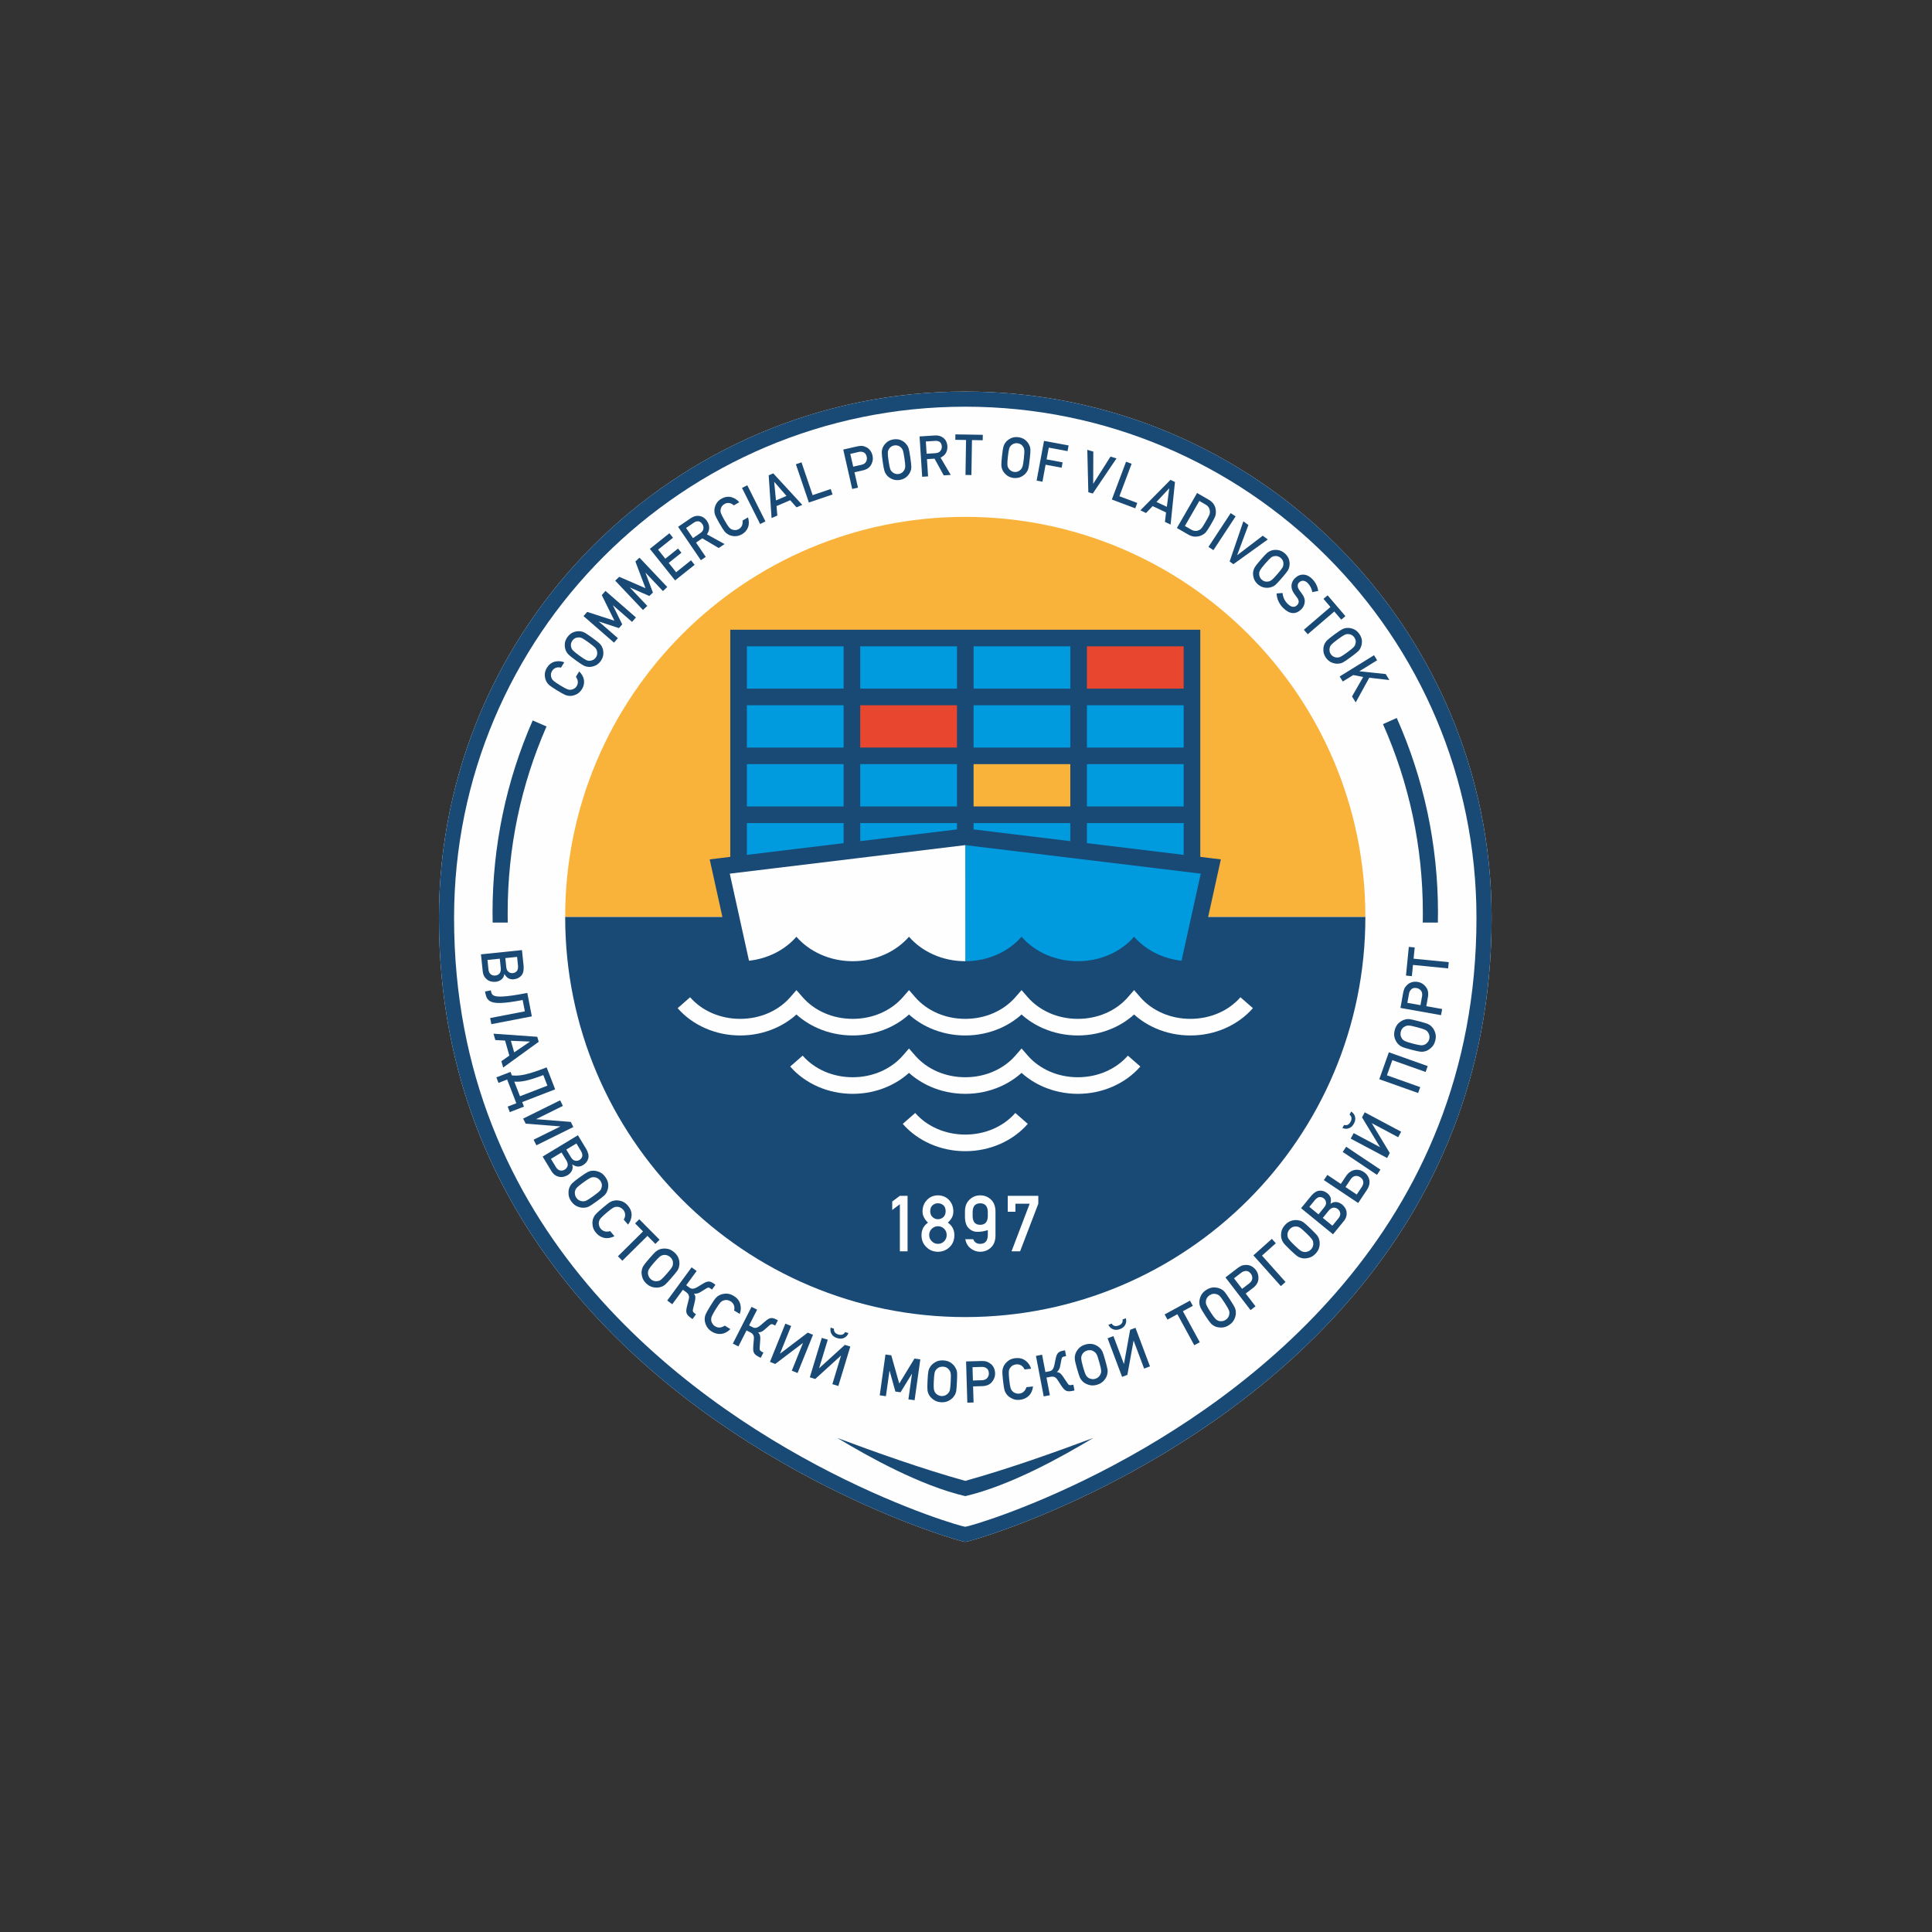 <?xml version="1.0" encoding="UTF-8"?> <svg xmlns="http://www.w3.org/2000/svg" xmlns:xlink="http://www.w3.org/1999/xlink" xmlns:xodm="http://www.corel.com/coreldraw/odm/2003" xml:space="preserve" width="100mm" height="100mm" version="1.1" style="shape-rendering:geometricPrecision; text-rendering:geometricPrecision; image-rendering:optimizeQuality; fill-rule:evenodd; clip-rule:evenodd" viewBox="0 0 10000 10000"><rect x="0" y="0" width="10000" height="10000" fill="#333333" stroke="none"/> <defs> <style type="text/css"> .fil6 {fill:#FEFEFE} .fil2 {fill:#F9B33B} .fil5 {fill:#E8462F} .fil3 {fill:#194A76} .fil4 {fill:#009BDF} .fil0 {fill:#FEFEFE;fill-rule:nonzero} .fil1 {fill:#194A76;fill-rule:nonzero} </style> </defs> <g id="Слой_x0020_1">  <g id="_1431467329264"> <path class="fil0" d="M4996.21 7980.94c-26.53,0 -1220.57,-338.62 -2016.15,-1284.09 -404.48,-480.62 -708.16,-1117.62 -708.16,-1945.88 0,-752.24 304.95,-1433.34 797.94,-1926.34 493.03,-493.02 1174.1,-797.97 1926.37,-797.97 752.24,0 1433.36,304.95 1926.35,797.97 492.98,493 797.96,1174.1 797.96,1926.34 0,828.26 -303.71,1465.26 -708.19,1945.88 -795.61,945.47 -1989.62,1284.09 -2016.12,1284.09z"></path> <path class="fil1" d="M3039.72 6646.68c778.15,924.65 1930.97,1255.88 1956.48,1255.88 25.53,0 1178.36,-331.23 1956.45,-1255.88 393.81,-467.93 689.52,-1088.44 689.52,-1895.7 0,-730.63 -296.19,-1392.14 -775.02,-1870.97 -478.8,-478.81 -1140.29,-774.99 -1870.95,-774.99 -730.66,0 -1392.15,296.18 -1870.96,774.99 -478.82,478.83 -774.99,1140.34 -774.99,1870.97 0,807.26 295.66,1427.77 689.47,1895.7zm1956.48 1334.27c-26.53,0 -1220.56,-338.65 -2016.13,-1284.09 -404.47,-480.64 -708.18,-1117.62 -708.18,-1945.88 0,-752.24 304.95,-1433.35 797.97,-1926.37 493,-492.98 1174.07,-797.93 1926.34,-797.93 752.25,0 1433.36,304.95 1926.35,797.93 493.01,493.02 797.96,1174.13 797.96,1926.37 0,828.26 -303.71,1465.24 -708.18,1945.88 -795.59,945.44 -1989.6,1284.09 -2016.13,1284.09z"></path> <path class="fil2" d="M4996.23 4746.23l2070.89 0c0,-1143.74 -927.15,-2070.92 -2070.89,-2070.92 -1143.74,-0.03 -2070.93,927.18 -2070.93,2070.92l2070.93 0z"></path> <path class="fil3" d="M2997.89 3475.3c14.18,13.91 22.49,29 24.78,45.03 2.11,16.38 -1.47,32.15 -10.69,47.1 -8.64,13.37 -18.99,22.61 -31.13,27.71 -11.89,5.34 -23.27,7.61 -34.12,6.75 -3.42,-0.34 -6.75,-0.77 -9.79,-1.27 -3.05,-0.59 -6.75,-1.77 -10.94,-3.51 -7.92,-3.2 -22.04,-11.03 -42.45,-23.54 -20.71,-12.66 -34.21,-21.77 -40.55,-27.25 -6.18,-5.57 -10.74,-10.99 -13.39,-16.22 -5.69,-9.25 -8.91,-20.43 -9.68,-33.6 -0.92,-13.09 2.59,-26.46 10.77,-40.14 10.42,-16.59 23.76,-27.1 40.27,-31.45 16.52,-4.3 33.11,-3.28 49.66,3.06l-16.98 27.75c-8.54,-2.24 -17,-2.13 -25.56,0.41 -8.34,2.9 -15.18,8.52 -20.55,16.75 -3.58,6.29 -5.61,12.36 -5.89,18.23 -0.39,6.05 0.46,11.56 2.47,16.58 1.77,5.78 5.28,11.01 10.69,15.81 5.62,5.17 17.2,13.14 34.76,23.95 17.56,10.74 29.81,17.4 36.88,19.93 6.79,2.73 13.27,3.54 19.12,2.48 5.46,-0.5 10.6,-2.36 15.67,-5.44 5.42,-2.79 10.07,-7.25 13.8,-13.39 9.04,-14.75 7.66,-30.76 -4.19,-48l17.04 -27.73z"></path> <path class="fil3" d="M2980.66 3418.14c-19.71,-14.25 -32.53,-24.45 -38.31,-30.42 -5.8,-6.01 -9.88,-11.76 -12.19,-17.25 -4.89,-9.65 -7.24,-21.04 -6.93,-34.22 0.07,-13.1 4.72,-26.15 13.96,-39.15 9.58,-12.92 20.66,-21.41 33.14,-25.62 12.37,-4.2 23.9,-5.35 34.46,-3.52 6.09,0.25 12.84,2.2 20.23,6.03 7.38,3.85 20.93,12.94 40.6,27.14 19.35,14.07 32.01,24.06 38.17,30.02 5.98,5.96 10.06,11.8 12.21,17.58 5.06,9.46 7.41,20.77 7.05,33.73 -0.12,13.16 -4.69,26.37 -13.91,39.55 -9.61,12.74 -20.69,21.07 -33.15,25.22 -12.32,4.41 -23.83,5.8 -34.59,4.06 -3.4,-0.61 -6.66,-1.34 -9.63,-1.98 -3.03,-0.86 -6.66,-2.31 -10.74,-4.39 -7.58,-3.74 -21.02,-12.71 -40.37,-26.78zm18.01 -24.85c16.63,12.14 28.41,19.73 35.14,22.84 6.64,3.23 13,4.55 18.92,3.98 5.46,-0.09 10.83,-1.49 16.1,-4.21 5.6,-2.31 10.54,-6.46 14.77,-12.3 4.29,-5.98 6.75,-11.99 7.37,-18.26 0.82,-5.69 0.39,-10.99 -1.29,-16 -1.3,-5.96 -4.46,-11.59 -9.47,-17.08 -5.06,-5.46 -16,-14.18 -32.61,-26.28 -16.67,-12.08 -28.47,-19.82 -35.31,-23.08 -6.59,-2.95 -12.91,-4.15 -18.92,-3.52 -5.28,-0.06 -10.6,1.09 -15.92,3.49 -5.44,2.79 -10.4,7.03 -14.8,12.87 -4.1,5.93 -6.54,11.83 -7.34,17.72 -0.79,5.93 -0.43,11.55 1.14,16.65 1.33,5.84 4.46,11.39 9.44,16.63 5.12,5.61 16.11,14.43 32.78,26.57l0 -0.02z"></path> <polygon class="fil3" points="3020.31,3188.97 3039.27,3167.18 3180.25,3212.82 3114.85,3080.39 3133.83,3058.48 3291.62,3195.79 3271.53,3218.94 3173.09,3133.31 3172.66,3133.76 3220.6,3231.7 3203.79,3251.07 3100.17,3217.06 3099.83,3217.54 3198.21,3303.13 3178.09,3326.28 "></polygon> <polygon class="fil3" points="3184.25,3005.41 3205.23,2985.52 3341.11,3044.58 3288.77,2906.41 3309.82,2886.45 3453.65,3038.31 3431.38,3059.42 3341.67,2964.7 3341.18,2965.18 3379.48,3067.24 3360.91,3084.84 3261.03,3041.05 3260.64,3041.45 3350.35,3136.15 3328.06,3157.31 "></polygon> <polygon class="fil3" points="3363.65,2840.87 3464.76,2760.07 3483.42,2783.38 3406.24,2844.98 3443.6,2891.78 3509.5,2839.15 3526.98,2861.08 3461.2,2913.69 3499.62,2961.78 3576.73,2900.19 3595.36,2923.48 3494.21,3004.28 "></polygon> <path class="fil3" d="M3509.86 2726.77l65.43 -44.58c13.93,-9.53 27.89,-13.48 41.86,-11.92 16.45,1.41 30.38,9.93 41.71,25.61 15.7,23.62 15.77,46.96 0.34,69.93l91.02 50.23 -30.13 20.56 -85 -50.29 -32.44 22.18 50.34 73.9 -25.34 17.19 -117.79 -172.81zm76.96 58.48l38.44 -26.21c9.45,-6.64 14.62,-14.32 15.59,-23.14 1.18,-8.36 -0.82,-16.28 -5.91,-23.78 -6.34,-8.95 -13.59,-13.6 -21.82,-13.89 -6.7,-0.63 -14.16,1.79 -22.25,7.34l-39.84 27.16 35.79 52.52z"></path> <path class="fil3" d="M3871.69 2678.01c5.8,19.02 5.87,36.18 0.21,51.42 -6.01,15.36 -16.65,27.46 -31.92,36.2 -14,7.66 -27.53,10.76 -40.55,9.45 -13.1,-1 -24.13,-4.47 -33.17,-10.4 -2.92,-1.97 -5.53,-3.9 -8.04,-5.82 -2.43,-1.99 -5.1,-4.78 -8,-8.27 -5.37,-6.61 -14.02,-20.3 -25.98,-41 -12.1,-21.05 -19.62,-35.55 -22.48,-43.34 -2.81,-7.86 -4.19,-14.75 -4.03,-20.69 -0.59,-10.82 1.95,-22.2 7.59,-34.16 5.41,-11.94 14.95,-21.95 28.68,-30.06 17.03,-9.56 33.87,-12.35 50.38,-8.32 16.56,4.15 30.63,12.94 42.14,26.49l-28.2 16.22c-6.39,-6.05 -13.91,-10.04 -22.59,-11.88 -8.74,-1.49 -17.47,0.1 -26.08,4.85 -6.16,3.81 -10.82,8.18 -13.97,13.17 -3.13,5.11 -5.05,10.37 -5.71,15.74 -1.18,5.89 -0.59,12.24 1.79,19.06 2.49,7.22 8.81,19.77 19.09,37.6 10.25,17.83 17.88,29.61 22.79,35.14 4.74,5.7 9.95,9.51 15.68,11.41 4.96,2.09 10.42,3.04 16.31,2.73 6.12,0.13 12.28,-1.62 18.61,-5.22 14.9,-8.63 21.38,-23.31 19.25,-44.1l28.2 -16.22z"></path> <polygon class="fil3" points="3840.55,2525.57 3867.97,2511.8 3961.89,2698.68 3934.48,2712.47 "></polygon> <path class="fil3" d="M4089.89 2589.15l-70.59 30.31 4.14 49.17 -29.88 12.82 -14.84 -221.29 23.61 -10.1 150.2 163.16 -29.73 12.75 -32.91 -36.82zm-19.12 -22.31l-63.01 -72.56 -0.52 0.22 9.18 95.67 54.35 -23.33z"></path> <polygon class="fil3" points="4119.46,2402.93 4148.57,2393.05 4206.2,2562.87 4299.7,2531.11 4309.32,2559.36 4186.76,2600.98 "></polygon> <path class="fil3" d="M4364.65 2326.88l71.61 -16.26c7.75,-1.75 15.43,-2.73 23.05,-2.86 7.65,0.31 15.88,2.67 24.66,7.07 7.28,3.17 13.82,8.51 19.63,16.15 5.9,7.22 10.14,16.52 12.68,27.68 3.47,15.11 1.41,30 -6.09,44.74 -7.61,15.45 -21.55,25.74 -41.8,30.74l-45.61 10.32 18.11 79.65 -29.95 6.75 -46.29 -203.98zm51.54 88.53l44.41 -10.1c11.12,-2.74 18.64,-8.18 22.67,-16.36 3.83,-7.97 4.78,-16.08 2.95,-24.33 -1.59,-6.86 -3.97,-12.35 -7.23,-16.51 -3.19,-3.72 -7.14,-6.32 -11.73,-7.86 -7.09,-2.59 -14.66,-2.95 -22.77,-0.87l-43.34 9.84 15.04 66.19z"></path> <path class="fil3" d="M4568.85 2389.6c-3.46,-24.09 -5.11,-40.3 -4.89,-48.64 0.23,-8.4 1.59,-15.29 3.85,-20.75 3.52,-10.26 10.09,-19.82 19.73,-28.82 9.4,-9.08 22.07,-14.79 37.77,-17.28 15.95,-2.15 29.86,-0.14 41.57,5.89 11.53,5.96 20.41,13.36 26.42,22.29 4.14,4.5 7.43,10.74 9.87,18.69 2.39,7.98 5.31,24.01 8.75,48.07 3.42,23.61 5.12,39.76 5.14,48.23 -0.11,8.48 -1.45,15.54 -4.16,21.01 -3.29,10.23 -9.66,19.75 -19.1,28.59 -9.61,9.06 -22.3,14.99 -38.23,17.64 -15.76,1.89 -29.51,-0.18 -41.11,-6.21 -11.83,-5.72 -20.84,-13.06 -27.07,-21.97 -1.91,-2.88 -3.69,-5.64 -5.24,-8.31 -1.54,-2.79 -2.99,-6.37 -4.32,-10.72 -2.59,-8.14 -5.6,-23.99 -8.98,-47.71zm30.32 -4.35c2.99,20.41 5.69,34.07 8.15,41.12 2.4,7.02 5.8,12.44 10.42,16.35 3.83,3.77 8.5,6.66 14.12,8.59 5.64,2.36 12.03,3.06 19.12,2 7.29,-1.02 13.39,-3.52 18.28,-7.41 4.62,-3.38 8.23,-7.46 10.6,-12.15 3.33,-5.01 5.15,-11.24 5.62,-18.64 0.32,-7.43 -0.93,-21.29 -3.92,-41.71 -2.92,-20.36 -5.64,-34.21 -8.06,-41.39 -2.52,-6.79 -6.01,-12.17 -10.63,-16.08 -3.6,-3.79 -8.18,-6.78 -13.68,-8.9 -5.71,-2 -12.21,-2.59 -19.51,-1.66 -7.07,1.18 -13.07,3.54 -17.81,7.02 -4.77,3.61 -8.56,7.77 -11.12,12.51 -3.23,5.03 -5.05,11.12 -5.37,18.37 -0.36,7.59 0.84,21.57 3.79,41.98z"></path> <path class="fil3" d="M4759.67 2259.05l79.02 -5.08c16.83,-1.04 30.9,2.61 42.1,11.1 13.5,9.56 21.13,24.04 22.92,43.3 1.45,28.27 -10.33,48.43 -35.34,60.32l52.74 89.56 -36.36 2.33 -47.57 -86.54 -39.2 2.54 5.73 89.26 -30.58 1.95 -13.46 -208.74zm36.52 89.53l46.42 -3.01c11.49,-0.93 19.89,-4.88 25.17,-11.95 5.26,-6.58 7.59,-14.43 7.02,-23.51 -0.9,-10.92 -4.78,-18.53 -11.69,-23.02 -5.41,-3.99 -13.05,-5.64 -22.88,-5.05l-48.12 3.08 4.08 63.46z"></path> <polygon class="fil3" points="5000.29,2277.33 4944.76,2276.47 4945.19,2248.34 5086.95,2250.62 5086.49,2278.74 5030.94,2277.83 5027.99,2458.89 4997.34,2458.39 "></polygon> <path class="fil3" d="M5186.23 2360.51c2.67,-24.18 5.12,-40.31 7.43,-48.35 2.35,-8.02 5.3,-14.43 8.9,-19.17 5.96,-8.99 14.68,-16.62 26.28,-22.99 11.44,-6.39 25.06,-8.81 40.9,-7.23 16.03,1.95 28.93,7.28 38.78,16.06 9.76,8.69 16.47,18.09 20.05,28.19 2.87,5.46 4.5,12.26 4.87,20.57 0.34,8.33 -0.86,24.58 -3.54,48.68 -2.56,23.81 -4.96,39.83 -7.06,48.06 -2.18,8.22 -5.28,14.63 -9.27,19.3 -5.73,9.12 -14.34,16.72 -25.71,22.88 -11.49,6.41 -25.29,8.97 -41.35,7.57 -15.77,-2.14 -28.54,-7.57 -38.24,-16.34 -9.99,-8.47 -16.92,-17.83 -20.75,-27.93 -1.11,-3.29 -2.11,-6.43 -2.99,-9.45 -0.75,-3.1 -1.29,-6.86 -1.57,-11.44 -0.45,-8.5 0.67,-24.65 3.27,-48.41zm30.49 3.33c-2.26,20.48 -3.08,34.45 -2.38,41.82 0.55,7.41 2.49,13.57 5.96,18.46 2.76,4.62 6.61,8.63 11.6,11.83 4.78,3.74 10.78,5.93 18.03,6.77 7.3,0.79 13.76,-0.07 19.46,-2.65 5.33,-2.09 9.81,-5.14 13.32,-9.11 4.45,-4.03 7.8,-9.56 10.06,-16.67 2.22,-7.09 4.42,-20.82 6.67,-41.37 2.24,-20.45 3.07,-34.48 2.55,-42.09 -0.7,-7.19 -2.83,-13.28 -6.27,-18.19 -2.56,-4.58 -6.28,-8.59 -11.03,-12.03 -5.03,-3.35 -11.2,-5.53 -18.42,-6.51 -7.25,-0.63 -13.6,0.21 -19.08,2.39 -5.52,2.26 -10.19,5.37 -13.86,9.33 -4.49,4.03 -7.75,9.52 -9.81,16.42 -2.29,7.27 -4.56,21.14 -6.8,41.62l0 -0.02z"></path> <polygon class="fil3" points="5403.85,2281.99 5531.13,2305.71 5525.58,2335.05 5428.48,2316.99 5417.15,2377.75 5500.12,2393.24 5494.86,2420.82 5411.96,2405.37 5395.68,2493.27 5365.46,2487.61 "></polygon> <polygon class="fil3" points="5627.88,2328.4 5659.03,2337.55 5658.33,2503.37 5658.92,2503.53 5747.84,2363.5 5778.99,2372.69 5656.04,2554.59 5633.16,2547.88 "></polygon> <polygon class="fil3" points="5828.49,2389.81 5857.19,2400.57 5794.05,2568.46 5886.46,2603.24 5875.97,2631.11 5754.86,2585.54 "></polygon> <path class="fil3" d="M6035.41 2652.46l-69.44 -32.8 -34.07 35.68 -29.43 -13.84 155.82 -157.77 23.31 10.98 -22.6 220.57 -29.27 -13.82 5.68 -49zm4.1 -29.16l12.42 -95.26 -0.41 -0.23 -65.61 70.24 53.6 25.25z"></path> <path class="fil3" d="M6196.13 2551.78l61.35 35.36c23.65,13.89 35.63,34.39 35.82,61.44 0.38,9.29 -1.07,17.94 -4.29,26.01 -3.37,7.95 -10.39,21.09 -20.93,39.46 -11.24,19.42 -19.78,32.62 -25.6,39.51 -2.86,3.56 -5.8,6.48 -8.86,8.82 -3.1,2.19 -6.59,4.32 -10.37,6.47 -10.06,5.55 -21.23,8.43 -33.6,8.73 -12.5,0.75 -25.35,-2.7 -38.51,-10.24l-59.56 -34.42 104.55 -181.14zm-63.09 170.63l31.83 18.4c14.92,8.59 28.81,9.56 41.64,2.88 5.25,-2.16 9.96,-5.99 14.2,-11.52 4.19,-5.52 10.92,-16.31 20.2,-32.52 9.11,-15.7 15.28,-27.21 18.49,-34.46 2.95,-7.32 3.86,-14.19 2.67,-20.48 -1.29,-14.82 -8.81,-25.95 -22.49,-33.42l-31.83 -18.42 -74.71 129.54z"></path> <polygon class="fil3" points="6370,2655.95 6395.58,2672.82 6280.67,2847.56 6255.02,2830.7 "></polygon> <polygon class="fil3" points="6435.53,2698.41 6461.61,2717.71 6403.63,2873.08 6404.09,2873.42 6535.96,2772.83 6562.01,2792.22 6383.76,2920.36 6364.57,2906.2 "></polygon> <path class="fil3" d="M6525.62 2896.94c15.83,-18.38 27.05,-30.22 33.5,-35.57 6.51,-5.3 12.6,-8.81 18.22,-10.64 10.04,-4.11 21.61,-5.42 34.68,-4.02 13.07,1.18 25.65,6.94 37.86,17.24 12,10.67 19.66,22.46 22.79,35.25 3.06,12.67 3.22,24.22 0.43,34.6 -0.72,6.09 -3.31,12.66 -7.66,19.75 -4.51,6.98 -14.7,19.67 -30.49,37.99 -15.72,18.11 -26.73,29.93 -33.17,35.55 -6.5,5.51 -12.71,9.04 -18.58,10.64 -9.92,4.2 -21.27,5.6 -34.2,4.2 -13.1,-1.27 -25.87,-6.98 -38.31,-17.24 -11.78,-10.72 -19.19,-22.43 -22.25,-35.18 -3.3,-12.69 -3.72,-24.29 -1.11,-34.8 0.95,-3.31 1.88,-6.48 2.83,-9.45 1.18,-2.97 2.88,-6.36 5.24,-10.29 4.48,-7.29 14.5,-19.88 30.22,-38.03zm23.17 20.07c-13.5,15.59 -22.11,26.62 -25.73,33.14 -3.72,6.32 -5.67,12.53 -5.6,18.51 -0.36,5.42 0.55,10.88 2.81,16.29 1.91,5.87 5.57,11.1 11.01,15.81 5.55,4.83 11.39,7.78 17.51,8.98 5.62,1.24 10.99,1.27 16.23,0 5.86,-0.77 11.82,-3.47 17.75,-7.98 5.78,-4.57 15.43,-14.68 28.89,-30.24 13.57,-15.59 22.18,-26.66 26.01,-33.21 3.53,-6.35 5.23,-12.49 5.17,-18.58 0.53,-5.21 -0.24,-10.6 -2.18,-16.11 -2.27,-5.64 -6.12,-10.94 -11.54,-15.88 -5.57,-4.6 -11.23,-7.52 -17.01,-8.85 -5.84,-1.25 -11.44,-1.32 -16.74,-0.21 -5.96,0.79 -11.76,3.42 -17.35,7.95 -6.05,4.69 -15.79,14.86 -29.23,30.4l0 -0.02z"></path> <path class="fil3" d="M6638.58 3069.29c1.65,21.1 10.17,39.65 25.71,55.62 18.78,18.44 35.1,21.04 48.89,7.89 11.26,-10.81 11.76,-23.65 1.39,-38.54 -4.9,-6.57 -10.27,-13.87 -16.07,-21.8 -10.19,-14.43 -14.77,-28.54 -13.82,-42.29 1.05,-14.12 6.85,-26.55 17.67,-37.25 12.99,-12.84 27.67,-19.09 43.88,-18.62 15.88,0.32 31.23,7.8 46.06,22.54 17.38,18.28 27.62,38.95 30.88,61.83l-30.5 6.2c-3.37,-18.12 -11.32,-33.75 -23.89,-46.96 -6.67,-6.75 -13.98,-10.6 -21.87,-11.64 -8.26,-1.13 -15.97,1.79 -23.24,8.7 -4.31,4.28 -6.59,9.72 -6.82,16.38 -0.34,6.73 2.29,14.32 8.04,22.77 3.22,4.61 7.73,10.84 13.62,18.52 11.47,15.41 16.33,30.32 14.66,44.8 -1.66,14.26 -7.71,26.61 -18.26,37.06 -29.16,27.41 -60.24,24.87 -93.22,-7.68 -21.12,-21.32 -32.52,-46.33 -34.17,-75.1l31.06 -2.43z"></path> <polygon class="fil3" points="6886.37,3141.85 6850.25,3099.62 6871.69,3081.41 6963.8,3189.08 6942.41,3207.34 6906.3,3165.14 6768.77,3282.92 6748.76,3259.56 "></polygon> <path class="fil3" d="M6906.37 3284.4c19.59,-14.41 33.11,-23.51 40.59,-27.25 7.54,-3.74 14.18,-5.85 20.12,-6.39 10.72,-1.72 22.27,-0.52 34.71,3.76 12.46,4.05 23.51,12.46 33.07,25.15 9.38,13.07 14.2,26.23 14.48,39.39 0.23,13.09 -2.22,24.38 -7.2,33.89 -2.02,5.8 -6.01,11.6 -11.85,17.52 -5.94,5.87 -18.65,15.97 -38.22,30.4 -19.24,14.14 -32.6,23.26 -40.1,27.25 -7.57,4.02 -14.39,6.03 -20.5,6.32 -10.51,1.91 -21.91,0.77 -34.24,-3.46 -12.48,-4.06 -23.71,-12.53 -33.5,-25.26 -9.25,-13.03 -13.86,-26.12 -14,-39.24 -0.48,-13.09 1.67,-24.44 6.57,-34.12 1.63,-3.1 3.28,-5.98 4.89,-8.63 1.73,-2.65 4.22,-5.64 7.41,-8.9 5.98,-6.12 18.49,-16.27 37.77,-30.43zm18.16 24.72c-16.56,12.21 -27.39,21.07 -32.35,26.62 -5.09,5.34 -8.31,10.99 -9.54,16.83 -1.51,5.19 -1.85,10.74 -0.83,16.56 0.49,6.07 2.94,11.98 7.2,17.83 4.35,5.91 9.41,10.05 15.13,12.57 5.26,2.47 10.45,3.68 15.71,3.6 6.02,0.55 12.43,-0.74 19.11,-3.82 6.69,-3.25 18.33,-10.95 34.94,-23.18 16.68,-12.21 27.46,-21.04 32.67,-26.62 4.82,-5.41 7.88,-11.03 9.17,-16.93 1.63,-5 2.11,-10.44 1.45,-16.26 -1.02,-6 -3.62,-11.96 -7.77,-17.96 -4.46,-5.78 -9.33,-9.88 -14.63,-12.42 -5.44,-2.53 -10.93,-3.85 -16.29,-3.89 -6.03,-0.55 -12.19,0.74 -18.69,3.89 -6.91,3.22 -18.67,10.95 -35.28,23.18z"></path> <polygon class="fil3" points="7111.91,3391.38 7128.05,3417.44 7036.48,3474.11 7036.79,3474.66 7172.29,3488.88 7191.48,3519.81 7087.2,3508.07 7017.19,3635.71 6997.99,3604.74 7055.96,3503.98 7004.38,3494.03 6950.25,3527.56 6934.05,3501.46 "></polygon> <path class="fil1" d="M7364.14 4775.19l0.43 -26.14c0.02,-3.26 0.06,-5.41 0.06,-25.06 0,-171.63 -17.94,-338.84 -51.99,-499.82 -35.11,-165.83 -87.26,-325.21 -154.44,-476.13l71.32 -31.84c69.53,156.25 123.45,320.86 159.63,491.75 35.27,166.67 53.83,339.34 53.83,516.04 0,2.84 -0.19,12.4 -0.39,26.1l0 0.18c-0.04,3.31 -0.11,7.77 -0.11,24.92l-78.34 0z"></path> <path class="fil1" d="M2828.81 3760.17c-65.57,149.45 -116.33,306.95 -150.5,470.54 -33.14,158.88 -50.59,323.87 -50.59,493.3 0,20.05 0.05,21.89 0.09,25.21l0.41 26.01 -78.34 0c0,-17.3 -0.04,-21.79 -0.09,-25.12 -0.2,-13.73 -0.43,-23.15 -0.43,-26.1 0,-174.23 18.08,-344.57 52.45,-509.25 35.27,-168.8 87.7,-331.42 155.39,-485.78l71.61 31.19z"></path> <polygon class="fil4" points="4409.54,3607.3 3822.83,3607.3 3822.83,3302.38 4409.54,3302.38 "></polygon> <polygon class="fil4" points="4409.51,3607.3 4996.2,3607.3 4996.2,3302.38 4409.51,3302.38 "></polygon> <polygon class="fil5" points="5582.89,3607.3 6169.6,3607.3 6169.6,3302.38 5582.89,3302.38 "></polygon> <polygon class="fil4" points="5582.89,3607.3 4996.2,3607.3 4996.2,3302.38 5582.89,3302.38 "></polygon> <polygon class="fil4" points="4409.54,3607.32 3822.83,3607.32 3822.83,3912.22 4409.54,3912.22 "></polygon> <polygon class="fil5" points="4409.51,3607.32 4996.2,3607.32 4996.2,3912.22 4409.51,3912.22 "></polygon> <polygon class="fil4" points="5582.89,3607.32 6169.6,3607.32 6169.6,3912.22 5582.89,3912.22 "></polygon> <polygon class="fil4" points="5582.89,3607.32 4996.2,3607.32 4996.2,3912.22 5582.89,3912.22 "></polygon> <polygon class="fil4" points="4409.54,4217.13 3822.83,4217.13 3822.83,3912.22 4409.54,3912.22 "></polygon> <polygon class="fil4" points="4409.51,4217.13 4996.2,4217.13 4996.2,3912.22 4409.51,3912.22 "></polygon> <polygon class="fil4" points="5582.89,4217.13 6169.6,4217.13 6169.6,3912.22 5582.89,3912.22 "></polygon> <polygon class="fil2" points="5582.89,4217.13 4996.2,4217.13 4996.2,3912.22 5582.89,3912.22 "></polygon> <polygon class="fil4" points="4409.54,4217.15 3822.83,4217.15 3822.83,4522.09 4409.54,4522.09 "></polygon> <polygon class="fil4" points="4409.51,4217.15 4996.2,4217.15 4996.2,4522.09 4409.51,4522.09 "></polygon> <polygon class="fil4" points="5582.89,4217.15 6169.6,4217.15 6169.6,4522.09 5582.89,4522.09 "></polygon> <polygon class="fil4" points="5582.89,4217.15 4996.2,4217.15 4996.2,4522.09 5582.89,4522.09 "></polygon> <path class="fil3" d="M4996.21 7743.99c-232.8,-54.46 -499.04,-202.71 -662.08,-300.99 197.45,73.61 433.99,158.4 662.08,221.99 228.08,-63.59 464.62,-148.38 662.06,-221.99 -163.07,98.28 -429.29,246.53 -662.06,300.99z"></path> <path class="fil3" d="M2701.66 4917.69l8.54 82.22c1.81,21.29 -1.81,37.47 -10.85,48.69 -9.52,11.64 -22.7,18.32 -39.55,20.09 -8.75,1.16 -17.31,-0.12 -25.7,-3.63 -4,-1.65 -7.97,-4.51 -11.8,-8.49 -4.21,-3.99 -7.99,-8.82 -11.33,-14.43l-0.56 0.07c-1.86,11.84 -6.98,21.2 -15.5,28.04 -8.65,6.57 -18.62,10.49 -29.88,11.64 -18.37,1.41 -33.48,-2.83 -45.28,-12.77 -12.35,-10.04 -19.37,-23.43 -21.07,-40.05l-9.29 -89.45 212.27 -21.93zm-173.37 100.48c1.4,11.73 5.55,20.14 12.45,25.19 6.8,4.91 14.46,6.93 23,5.98 8.72,-0.86 15.9,-4.42 21.59,-10.56 5.33,-6.21 7.55,-15.24 6.73,-27.21l-5.14 -49.5 -63.78 6.62 5.15 49.48zm92.13 -12.65c1.2,11.79 5.17,20.1 11.85,24.97 6.21,5.08 13.57,7.18 22.16,6.26 8.72,-0.91 15.68,-4.42 20.79,-10.72 4.76,-5.87 6.82,-14.8 6.07,-26.75l-4.82 -46.49 -60.87 6.32 4.82 46.41z"></path> <path class="fil3" d="M2540.59 5126.19l0.97 5.16c0.91,4.63 2.25,8.68 4.03,12.26 1.78,3.62 4.99,6.62 9.64,9.13 4.66,2.44 11.09,4.12 19.32,4.98 8.2,0.8 19.12,0.8 32.69,-0.04 13.59,-0.95 30.33,-2.88 50.2,-5.78 19.85,-2.94 43.77,-7.14 71.89,-12.53l23.42 121.29 -209.53 40.47 -6.12 -31.81 179.49 -34.6 -11.3 -58.69c-26.12,5.05 -48.71,8.84 -67.85,11.33 -19.15,2.49 -35.62,3.84 -49.46,4.12 -13.8,0.24 -25.19,-0.68 -34.12,-2.7 -8.97,-2.08 -16.22,-5.21 -21.81,-9.44 -5.57,-4.26 -9.86,-9.45 -12.73,-15.54 -2.95,-6.17 -5.17,-13.17 -6.71,-21.03l-2.09 -10.81 30.07 -5.77z"></path> <path class="fil3" d="M2780.87 5366.38l7.43 26.01 -183.9 133.21 -9.36 -32.83 41.37 -28.97 -22.25 -77.8 -50.39 -2.71 -9.4 -32.92 226.5 16.01zm-119.43 80.66l81.17 -55.28 -0.18 -0.57 -98.11 -4.1 17.12 59.95z"></path> <path class="fil3" d="M2642.45 5548.11l7.07 18.17c9.78,0.99 19.81,1.24 30.22,0.77 10.26,-0.55 22.27,-2.25 35.9,-5.19 13.64,-2.85 29.59,-7.3 47.85,-13.32 18.3,-5.94 40.3,-13.96 65.93,-23.86l44.01 113.66 -170.5 66.02 9.09 23.51 -73.24 28.34 -11.01 -28.5 44.74 -17.37 -47.5 -122.68 -44.75 17.38 -11.12 -28.59 73.31 -28.34zm48.89 126.07l141.92 -54.96 -21.15 -54.68c-20.34,7.86 -37.97,14.13 -52.99,18.8 -14.93,4.71 -28.18,8.31 -39.85,10.69 -11.58,2.47 -21.96,3.99 -31.08,4.57 -9.07,0.5 -17.83,0.46 -26.21,-0.11l29.36 75.69z"></path> <polygon class="fil3" points="2899.17,5695.16 2913.51,5724.14 2774.84,5792.76 2954.45,5807.01 2967.59,5833.47 2776.29,5928.07 2761.95,5899.05 2900.87,5830.35 2720.86,5816.01 2707.9,5789.77 "></polygon> <path class="fil3" d="M2991.3 5875.96l42.8 70.75c10.76,18.51 14.41,34.71 11.01,48.64 -3.67,14.61 -12.71,26.33 -27.19,35.14 -7.45,4.67 -15.74,7.2 -24.85,7.59 -4.26,0.27 -9.04,-0.62 -14.2,-2.61 -5.57,-1.79 -11.1,-4.51 -16.45,-8.18l-0.52 0.29c3.4,11.49 2.72,22.11 -2.04,31.99 -5.03,9.59 -12.35,17.38 -21.97,23.27 -16.02,9.08 -31.54,11.69 -46.47,7.77 -15.43,-3.83 -27.45,-12.91 -36.2,-27.25l-46.56 -76.94 182.64 -110.46zm-113.9 164.9c6.27,9.99 13.63,15.86 22,17.49 8.22,1.52 16.04,0.09 23.4,-4.42 7.47,-4.55 12.44,-10.76 14.93,-18.77 2.22,-7.83 0.43,-17.02 -5.44,-27.46l-25.8 -42.57 -54.83 33.18 25.74 42.55zm77.95 -50.72c6.1,10.06 13.21,15.94 21.34,17.51 7.82,1.9 15.37,0.64 22.72,-3.81 7.48,-4.52 12.24,-10.71 14.24,-18.58 1.83,-7.35 -0.21,-16.33 -5.96,-26.79l-24.2 -39.99 -52.36 31.67 24.22 39.99z"></path> <path class="fil3" d="M2957.36 6219.03c-4.92,-6.82 -8.59,-13.64 -11.01,-20.55 -2.43,-6.98 -3.61,-13.86 -3.63,-20.66 -0.68,-13.89 1.49,-25.71 6.48,-35.48l4.96 -8.76c1.04,-1.47 2.18,-3 3.42,-4.51 1.25,-1.52 2.63,-3.04 4.15,-4.63 5.77,-5.97 18.71,-16.26 38.8,-30.78 10.17,-7.34 18.7,-13.32 25.54,-17.83 6.84,-4.53 12.18,-7.68 16.04,-9.56 7.88,-3.74 14.77,-5.83 20.7,-6.09 10.72,-1.64 22.75,-0.08 36.05,4.62 13.12,4.64 24.51,13.63 34.23,27.07 9.83,13.62 14.92,27.34 15.31,41.39 0.23,13.59 -2.2,25.35 -7.25,35.16 -1.88,5.57 -5.89,11.57 -12.03,18.08 -6.11,5.93 -19.19,16.06 -39.28,30.6 -19.73,14.36 -33.46,23.5 -41.09,27.64 -8.07,3.74 -15.16,5.73 -21.19,5.92 -11.17,1.69 -22.97,0.22 -35.34,-4.4 -6.61,-2.36 -12.82,-5.75 -18.62,-10.15 -5.8,-4.37 -11.19,-10.12 -16.24,-17.08zm26.21 -18.94c4.57,6.3 9.78,10.79 15.65,13.43 5.1,2.68 10.51,4.06 16.22,4.1 6.32,0.94 12.87,-0.29 19.64,-3.55 6.57,-2.94 18.46,-10.61 35.78,-23.13 8.63,-6.28 15.74,-11.56 21.29,-15.98 5.58,-4.34 9.63,-8.06 12.16,-10.96 5.08,-5.35 8.19,-11.12 9.3,-17.36 1.69,-5.2 2.15,-10.87 1.44,-16.98 -1.17,-6.33 -3.89,-12.6 -8.17,-18.78 -4.78,-5.96 -9.77,-10.34 -14.98,-13.19 -5.87,-3.04 -11.55,-4.58 -16.96,-4.58 -5.9,-0.61 -12.33,0.55 -19.26,3.65 -7.41,3.4 -19.44,11.17 -36.11,23.22 -8.54,6.19 -15.57,11.55 -21,15.91 -5.47,4.44 -9.5,8.11 -12.13,10.96 -5.28,5.71 -8.49,11.49 -9.71,17.36 -1.84,5.3 -2.06,11 -0.66,17.26 0.41,6.09 2.9,12.3 7.5,18.62z"></path> <path class="fil3" d="M3085.02 6381.11c-5.44,-6.39 -9.65,-12.91 -12.57,-19.67 -2.99,-6.72 -4.71,-13.5 -5.3,-20.36 -1.73,-13.75 -0.48,-25.7 3.71,-35.8l4.33 -9.22c0.86,-1.47 1.83,-3.06 3.01,-4.62 1.11,-1.61 2.38,-3.26 3.76,-4.99 5.3,-6.41 17.38,-17.62 36.27,-33.68 9.56,-8.15 17.58,-14.77 24.06,-19.82 6.46,-5.1 11.56,-8.68 15.27,-10.81 7.52,-4.37 14.27,-6.91 20.14,-7.66 10.58,-2.51 22.68,-1.92 36.27,1.74 13.46,3.61 25.51,11.7 36.27,24.29 13.21,15.57 19.46,32.26 18.81,50.14 -1.05,18.21 -7.21,34.16 -18.4,47.91l-22.2 -26.07c4.89,-7.46 7.38,-15.86 7.41,-25.15 -0.3,-9.22 -3.72,-17.87 -10.24,-25.85 -5.26,-5.5 -10.58,-9.53 -15.98,-11.96 -6.09,-2.54 -11.89,-3.53 -17.3,-3.15 -5.94,-0.2 -12.22,1.52 -18.88,5.07 -7.11,4.04 -18.5,12.71 -34.18,25.99 -8.02,6.86 -14.57,12.73 -19.71,17.58 -5.1,4.82 -8.81,8.77 -11.22,11.8 -4.8,6.19 -7.56,12.17 -8.33,18.06 -1.36,5.43 -1.13,11.21 0.7,17.31 0.9,5.98 3.88,12.01 8.92,17.94 11.74,13.84 27.94,17.83 48.55,12.1l22.21 26.1c-18.04,9.37 -35.45,12.43 -52.13,9.21 -16.81,-3.48 -31.22,-12.37 -43.25,-26.43z"></path> <polygon class="fil3" points="3328.28,6373.81 3287.21,6332.33 3308.89,6310.76 3413.96,6416.87 3392.17,6438.42 3351.12,6396.91 3221.19,6525.52 3198.36,6502.46 "></polygon> <path class="fil3" d="M3347.46 6645.49c-6.27,-5.56 -11.42,-11.35 -15.38,-17.54 -3.92,-6.18 -6.66,-12.64 -8.22,-19.3 -3.81,-13.39 -4.35,-25.39 -1.71,-36l2.84 -9.72c0.68,-1.65 1.4,-3.33 2.26,-5.07 0.91,-1.77 1.93,-3.61 3.02,-5.51 4.28,-7.18 14.54,-20.09 30.83,-38.76 8.22,-9.49 15.18,-17.26 20.82,-23.22 5.6,-5.93 10.12,-10.31 13.46,-12.93 6.79,-5.47 13.04,-9.02 18.75,-10.65 10.09,-4.03 22.14,-5.23 36.16,-3.67 13.8,1.54 26.96,7.75 39.47,18.57 12.68,11.06 20.75,23.29 24.28,36.84 3.33,13.25 3.72,25.21 0.95,35.91 -0.52,5.82 -3.1,12.66 -7.57,20.32 -4.66,7.11 -15.04,20.05 -31.3,38.79 -16.02,18.34 -27.3,30.46 -33.8,36.15 -6.98,5.55 -13.44,9.11 -19.23,10.56 -10.54,4.21 -22.36,5.53 -35.5,3.78 -6.94,-0.79 -13.73,-2.67 -20.39,-5.66 -6.62,-2.95 -13.21,-7.27 -19.74,-12.89zm21.23 -24.45c5.89,5.12 12.01,8.27 18.32,9.49 5.56,1.5 11.18,1.61 16.75,0.37 6.32,-0.57 12.44,-3.15 18.3,-7.86 5.71,-4.42 15.64,-14.59 29.62,-30.72 6.97,-8.02 12.63,-14.8 17.1,-20.39 4.42,-5.51 7.52,-10.01 9.33,-13.48 3.76,-6.35 5.42,-12.69 5.1,-18.97 0.47,-5.48 -0.3,-11.05 -2.38,-16.92 -2.65,-5.84 -6.73,-11.4 -12.26,-16.42 -6,-4.71 -11.89,-7.86 -17.6,-9.45 -6.36,-1.59 -12.28,-1.77 -17.6,-0.52 -5.87,0.65 -11.85,3.31 -17.9,7.9 -6.41,5.01 -16.36,15.25 -29.88,30.82 -6.93,7.97 -12.53,14.75 -16.83,20.25 -4.31,5.62 -7.41,10.06 -9.29,13.41 -3.83,6.82 -5.69,13.19 -5.53,19.05 -0.59,5.62 0.54,11.29 3.24,17.07 1.79,5.75 5.64,11.25 11.51,16.37z"></path> <path class="fil3" d="M3579.69 6559.58l26.1 19.12 -54.01 73.65 17.54 12.87c3.35,2.44 6.89,4.03 10.37,4.67 3.49,0.7 7.07,0.65 10.54,-0.12 3.44,-0.63 6.93,-1.83 10.51,-3.42 3.51,-1.54 6.8,-3.39 9.99,-5.3l22.18 -13.45c5.43,-3.43 10.56,-6.38 15.45,-8.96 4.87,-2.49 9.67,-4.16 14.36,-5.07 4.65,-0.83 9.38,-0.59 14.23,0.73 4.87,1.27 10.24,4.05 16.06,8.36l10.1 7.45 -18.03 24.6 -5.62 -4.01c-2.69,-2.03 -5,-3.51 -6.84,-4.55 -1.9,-1 -3.8,-1.52 -5.62,-1.56 -1.83,-0.05 -3.75,0.4 -5.63,1.35 -1.91,1 -4.38,2.36 -7.39,4.2l-30.47 18.77c-5.21,3.27 -10.56,5.35 -16.11,6.39 -5.62,0.95 -10.8,1.14 -15.74,0.43 4.6,5.51 7.13,11.4 7.43,17.79 0.27,6.37 -0.43,12.95 -2,19.77l-9.33 39.24c-0.7,2.9 -1.25,5.53 -1.52,7.68 -0.38,2.25 -0.36,4.36 0.05,6.26 0.34,1.92 1.29,3.71 2.58,5.44 1.41,1.72 3.53,3.66 6.41,5.81l7.09 5.19 -18.08 24.6 -13.09 -9.6c-6.66,-4.83 -11.44,-9.88 -14.5,-15 -3.01,-5.19 -4.62,-11.16 -4.62,-17.82 0.06,-4.15 0.68,-8.55 1.56,-13.21 0.91,-4.67 1.88,-9.08 2.99,-13.28l8.9 -35.91c1.07,-4.44 1.32,-8.33 0.94,-11.73 -0.51,-3.49 -1.43,-6.51 -2.82,-9.31 -1.31,-2.81 -2.94,-5.12 -4.96,-7.23 -1.9,-2.04 -4.01,-3.83 -6.07,-5.39l-18.05 -13.23 -55.06 74.96 -26.05 -19.14 126.23 -172.04z"></path> <path class="fil3" d="M3684.42 6892.43c-7.14,-4.46 -13.14,-9.4 -18.04,-14.84 -4.87,-5.5 -8.65,-11.37 -11.26,-17.69 -5.88,-12.59 -8.4,-24.33 -7.52,-35.25l1.25 -10.11c0.39,-1.72 0.86,-3.48 1.45,-5.37 0.57,-1.85 1.27,-3.82 2.11,-5.88 3.01,-7.75 11.05,-22.1 24.03,-43.23 6.64,-10.74 12.24,-19.46 16.81,-26.32 4.6,-6.78 8.32,-11.72 11.22,-14.91 5.86,-6.5 11.44,-10.97 16.76,-13.55 9.34,-5.59 21,-8.72 35.1,-9.49 13.88,-0.68 27.86,3.26 41.95,12.03 17.4,10.69 28.5,24.65 33.35,41.84 4.6,17.61 3.67,34.73 -2.76,51.31l-29.14 -17.98c2.36,-8.7 2.13,-17.43 -0.65,-26.21 -3.11,-8.77 -9.05,-15.84 -17.72,-21.5 -6.73,-3.65 -12.98,-5.76 -18.88,-6.44 -6.63,-0.47 -12.41,0.27 -17.46,2.33 -5.73,1.62 -11.17,5.17 -16.42,10.7 -5.51,5.96 -13.67,17.69 -24.5,35.23 -5.53,8.99 -9.99,16.56 -13.32,22.72 -3.33,6.23 -5.7,11.12 -7.04,14.75 -2.65,7.29 -3.44,13.91 -2.34,19.73 0.34,5.61 2.31,11.03 6.03,16.2 2.65,5.48 7.36,10.26 13.98,14.38 15.47,9.54 32.1,8.34 49.91,-3.44l29.18 17.99c-14.32,14.45 -29.93,22.72 -46.83,24.78 -17.06,1.84 -33.46,-2.06 -49.25,-11.78z"></path> <path class="fil3" d="M3889.9 6764.2l28.84 14.68 -41.43 81.4 19.41 9.9c3.76,1.9 7.41,2.95 10.99,3.01 3.53,0.03 7.05,-0.59 10.37,-1.81 3.29,-1.29 6.57,-2.97 9.79,-5.07 3.26,-2.2 6.23,-4.46 9.02,-6.89l19.73 -16.88c4.78,-4.21 9.42,-7.99 13.79,-11.28 4.45,-3.31 8.87,-5.71 13.35,-7.3 4.49,-1.63 9.22,-2.19 14.23,-1.63 4.98,0.48 10.69,2.38 17.13,5.62l11.23 5.78 -13.91 27.25 -6.1 -3.12c-3.07,-1.54 -5.56,-2.65 -7.56,-3.38 -2.02,-0.7 -3.92,-0.88 -5.78,-0.66 -1.83,0.27 -3.58,1.09 -5.37,2.36 -1.69,1.2 -3.89,2.92 -6.61,5.21l-27.05 23.47c-4.55,4.1 -9.54,7 -14.86,8.9 -5.33,1.82 -10.49,2.83 -15.45,2.92 5.46,4.67 8.85,10.13 10.19,16.43 1.32,6.23 1.75,12.84 1.24,19.82l-2.92 40.22c-0.18,2.96 -0.31,5.64 -0.31,7.79 0.02,2.26 0.41,4.37 1.11,6.21 0.7,1.83 1.84,3.48 3.44,4.94 1.63,1.45 4.03,3.05 7.25,4.75l7.8 3.88 -13.87 27.3 -14.45 -7.42c-7.32,-3.73 -12.89,-7.86 -16.74,-12.47 -3.83,-4.63 -6.32,-10.29 -7.43,-16.9 -0.52,-4.08 -0.71,-8.5 -0.55,-13.26 0.16,-4.73 0.43,-9.27 0.75,-13.55l3.01 -36.92c0.36,-4.53 0.02,-8.46 -0.97,-11.78 -0.98,-3.29 -2.4,-6.19 -4.22,-8.63 -1.79,-2.59 -3.78,-4.6 -6.07,-6.33 -2.22,-1.67 -4.53,-3.12 -6.88,-4.35l-19.99 -10.14 -42.13 82.77 -28.84 -14.68 96.82 -190.16z"></path> <polygon class="fil3" points="4065.05,6851.15 4095.05,6863.27 4037.21,7006.77 4180.73,6897.79 4208.12,6908.9 4128.31,7106.74 4098.36,7094.69 4156.29,6950.92 4012.41,7060 3985.26,7049.08 "></polygon> <path class="fil3" d="M4253.56 6924.86l30.99 9.34 -44.92 148.05 133.3 -121.18 28.29 8.56 -61.98 204.21 -30.95 -9.43 44.99 -148.31 -133.65 121.52 -28.01 -8.53 61.94 -204.23zm62.8 -47.66c-0.36,8.26 1.36,14.65 5.17,19.28 3.96,4.78 9.76,8.33 17.41,10.69 7.03,2.31 13.62,2.63 19.76,0.91 6.23,-1.38 11.44,-5.78 15.63,-13.32l17.24 5.23c-4.66,11.76 -12,19.98 -21.98,24.56 -10.17,5.3 -22.29,5.77 -36.4,1.51 -13.84,-4.18 -23.42,-11.28 -28.86,-21.31 -5.92,-9.43 -7.64,-20.34 -5.16,-32.78l17.19 5.23z"></path> <polygon class="fil3" points="4583.14,7010.84 4613.29,7015.07 4654.54,7161.29 4733.27,7031.91 4763.56,7036.18 4733.95,7247.46 4701.89,7243 4720.4,7111.29 4719.79,7111.17 4661.18,7206.39 4634.52,7202.68 4604.55,7094.99 4604,7094.95 4585.49,7226.67 4553.46,7222.18 "></polygon> <path class="fil3" d="M4871.78 7258.07c-8.33,-0.48 -16.04,-1.84 -22.9,-4.28 -6.98,-2.41 -13.1,-5.8 -18.44,-10.06 -11.26,-8.16 -19.1,-17.26 -23.59,-27.24l-3.78 -9.42c-0.54,-1.72 -0.92,-3.51 -1.4,-5.41 -0.32,-1.93 -0.68,-3.94 -0.96,-6.09 -1.13,-8.32 -0.99,-24.81 0.19,-49.57 0.61,-12.56 1.31,-22.93 2.06,-31.11 0.75,-8.2 1.61,-14.36 2.58,-18.46 1.95,-8.52 4.72,-15.18 8.16,-20.01 5.41,-9.4 14.09,-17.78 26.12,-25.23 11.75,-7.34 25.98,-10.61 42.5,-9.79 16.79,0.84 30.76,5.44 41.79,13.89 10.88,8.38 18.58,17.56 23.02,27.61 3.17,4.92 5.39,11.9 6.62,20.71 0.75,8.45 0.54,25.01 -0.63,49.84 -1.23,24.35 -2.61,40.83 -4.15,49.37 -2.15,8.6 -5.01,15.35 -8.68,20.15 -5.64,9.82 -14.09,18.08 -25.49,24.86 -5.98,3.73 -12.48,6.46 -19.5,8.24 -7.12,1.77 -14.89,2.38 -23.52,2zm1.56 -32.28c7.83,0.31 14.62,-0.93 20.3,-3.88 5.24,-2.31 9.77,-5.66 13.37,-10.08 4.65,-4.33 7.79,-10.21 9.56,-17.51 1.75,-6.98 3.22,-21.1 4.19,-42.43 0.59,-10.67 0.77,-19.49 0.86,-26.6 0.03,-7.09 -0.25,-12.51 -0.95,-16.42 -0.97,-7.21 -3.57,-13.3 -7.79,-18.08 -2.93,-4.55 -7.05,-8.48 -12.3,-11.74 -5.71,-3.03 -12.32,-4.78 -19.83,-5.34 -7.59,0.04 -14.13,1.2 -19.66,3.46 -5.93,2.77 -10.65,6.23 -14.09,10.4 -4.24,4.23 -7.29,9.94 -9.26,17.33 -1.89,7.93 -3.4,22.07 -4.38,42.68 -0.54,10.58 -0.79,19.35 -0.74,26.33 0.06,7.04 0.4,12.5 0.97,16.33 1.27,7.7 3.73,13.84 7.5,18.39 2.96,4.72 7.31,8.55 13.05,11.33 5.05,3.47 11.43,5.44 19.2,5.83z"></path> <path class="fil3" d="M5000.43 7046.83l77.27 -2.24c4.2,-0.12 8.3,-0.07 12.29,0.16 4.03,0.27 8.01,0.72 12.07,1.47 7.7,1.77 15.68,5.73 24.01,11.8 6.76,4.44 12.37,11.06 17.09,19.83 4.62,8.6 7.11,18.73 7.47,30.42 0.48,15.83 -4.64,30.38 -15.4,43.68 -11.17,14.16 -27.66,21.71 -49.39,22.59l-49.16 1.42 2.49 83.26 -32.32 0.95 -6.42 -213.34zm83.19 97.17c11.98,-0.84 20.89,-4.76 26.76,-11.94 5.5,-7.23 8.17,-15.11 7.9,-23.72 -0.27,-7.12 -1.56,-13.08 -4.1,-17.85 -2.33,-4.1 -5.84,-7.5 -10.51,-10.09 -7,-3.96 -14.73,-5.79 -23.33,-5.29l-46.62 1.42 2.06 68.9 47.84 -1.43z"></path> <path class="fil3" d="M5279.14 7245.37c-8.33,0.95 -16.12,0.68 -23.33,-0.57 -7.23,-1.33 -13.82,-3.71 -19.73,-7.13 -12.4,-6.3 -21.59,-13.98 -27.6,-23.15l-5.2 -8.7c-0.73,-1.56 -1.5,-3.31 -2.18,-5.15 -0.66,-1.83 -1.29,-3.85 -1.95,-5.91 -2.33,-8 -4.89,-24.33 -7.54,-48.98 -1.36,-12.48 -2.33,-22.81 -2.85,-31.01 -0.55,-8.18 -0.71,-14.41 -0.32,-18.67 0.66,-8.72 2.31,-15.68 4.93,-20.98 3.9,-10.17 11.17,-19.84 21.89,-29.02 10.44,-9.13 23.9,-14.57 40.39,-16.33 20.33,-2.22 37.65,1.94 52.04,12.62 14.52,11 24.29,25.09 29.34,42.11l-34.09 3.71c-3.36,-8.26 -8.96,-15.08 -16.61,-20.32 -7.75,-4.91 -16.86,-6.91 -27.08,-5.95 -7.61,1.15 -13.83,3.37 -18.93,6.45 -5.44,3.65 -9.57,7.78 -12.33,12.48 -3.51,4.83 -5.66,11.04 -6.39,18.56 -0.61,8.11 0.12,22.38 2.32,42.89 1.17,10.44 2.28,19.2 3.39,26.11 1.18,6.94 2.33,12.26 3.52,16 2.42,7.34 5.81,13.05 10.26,16.97 3.69,4.19 8.6,7.34 14.68,9.15 5.46,2.61 12.1,3.56 19.93,2.7 17.99,-2 30.38,-13.1 37.27,-33.35l34.05 -3.7c-2.45,20.21 -9.65,36.32 -21.72,48.24 -12.33,11.96 -27.76,18.98 -46.16,20.93z"></path> <path class="fil3" d="M5362.09 7018.14l31.74 -6.14 17.22 89.71 21.38 -4.12c4.15,-0.75 7.71,-2.27 10.51,-4.37 2.84,-2.16 5.17,-4.69 7.14,-7.8 1.83,-3.01 3.35,-6.39 4.58,-10.03 1.22,-3.63 2.22,-7.3 2.92,-10.92l5.23 -25.45c1.18,-6.25 2.45,-12.07 3.95,-17.32 1.49,-5.33 3.46,-10 6.06,-14.05 2.54,-3.99 5.94,-7.29 10.18,-9.97 4.3,-2.65 9.92,-4.66 17.03,-6.02l12.35 -2.41 5.78 30.04 -6.69 1.25c-3.42,0.75 -6.04,1.34 -8.1,2.06 -1.96,0.7 -3.61,1.72 -4.9,3.04 -1.31,1.34 -2.26,3.01 -2.83,5.09 -0.57,2.04 -1.27,4.79 -2.04,8.23l-6.91 35.11c-1.2,6.03 -3.26,11.35 -6.32,16.18 -3.06,4.76 -6.51,8.63 -10.4,11.78 7.23,0.32 13.23,2.56 18.1,6.66 4.87,4.16 9.34,9.13 13.14,14.95l22.47 33.55c1.64,2.4 3.15,4.6 4.54,6.34 1.35,1.77 2.88,3.2 4.57,4.15 1.7,1.02 3.65,1.65 5.78,1.83 2.2,0.19 5.03,-0.11 8.63,-0.79l8.52 -1.65 5.82 30.06 -15.91 3.06c-8.06,1.5 -15.06,1.63 -20.92,0.36 -5.83,-1.31 -11.29,-4.19 -16.23,-8.74 -2.87,-2.9 -5.78,-6.3 -8.54,-10.08 -2.78,-3.83 -5.37,-7.61 -7.79,-11.22l-20.19 -30.99c-2.53,-3.76 -5.2,-6.71 -7.99,-8.63 -2.88,-2.04 -5.67,-3.47 -8.7,-4.37 -2.9,-0.82 -5.83,-1.25 -8.63,-1.25 -2.86,0.05 -5.53,0.36 -8.09,0.86l-22 4.17 17.49 91.3 -31.76 6.09 -40.19 -209.55z"></path> <path class="fil3" d="M5677.27 7167.79c-8.06,2.3 -15.81,3.37 -23.1,3.23 -7.34,-0.13 -14.23,-1.31 -20.71,-3.72 -13.19,-4.14 -23.52,-10.28 -30.97,-18.37l-6.59 -7.72c-1,-1.4 -1.99,-2.99 -2.99,-4.71 -0.96,-1.68 -1.95,-3.51 -2.9,-5.44 -3.63,-7.52 -8.79,-23.2 -15.45,-47.08 -3.42,-12.12 -6.1,-22.15 -7.95,-30.1 -1.88,-8.02 -3.04,-14.16 -3.38,-18.42 -0.79,-8.68 -0.39,-15.86 1.38,-21.53 2.18,-10.6 7.8,-21.38 16.79,-32.21 8.88,-10.69 21.27,-18.31 37.27,-22.72 16.12,-4.56 30.83,-4.56 44.06,-0.14 12.93,4.55 23.06,10.85 30.56,18.94 4.6,3.72 8.84,9.54 12.82,17.62 3.4,7.76 8.46,23.52 15.16,47.38 6.57,23.52 10.44,39.53 11.67,48.09 0.79,8.95 0.13,16.22 -1.77,22 -2.26,11.05 -7.72,21.57 -16.33,31.6 -4.54,5.4 -9.79,10.06 -15.96,14 -6.15,3.88 -13.33,6.96 -21.61,9.3zm-8.72 -31.14c7.5,-2.1 13.5,-5.46 17.99,-10.05 4.28,-3.83 7.45,-8.41 9.47,-13.75 2.99,-5.67 4.16,-12.19 3.49,-19.67 -0.5,-7.18 -3.65,-21.05 -9.43,-41.64 -2.85,-10.22 -5.39,-18.66 -7.61,-25.42 -2.17,-6.77 -4.16,-11.8 -6.07,-15.29 -3.26,-6.59 -7.66,-11.48 -13.11,-14.68 -4.26,-3.38 -9.39,-5.75 -15.39,-7.2 -6.34,-1.12 -13.19,-0.7 -20.5,1.18 -7.21,2.37 -13.09,5.55 -17.54,9.44 -4.8,4.47 -8.2,9.29 -10.12,14.39 -2.65,5.32 -3.74,11.76 -3.24,19.32 0.68,8.11 3.78,22.11 9.31,41.94 2.88,10.17 5.39,18.5 7.7,25.16 2.27,6.69 4.28,11.74 6.07,15.23 3.56,6.89 7.84,11.94 12.89,15.06 4.33,3.58 9.7,5.71 16,6.62 5.84,1.7 12.55,1.52 20.05,-0.59l0.04 -0.05z"></path> <path class="fil3" d="M5732.82 6926.9l30.28 -11.39 54.42 144.83 32.06 -177.32 27.61 -10.41 75.1 199.73 -30.31 11.44 -54.5 -145.12 -32.22 177.7 -27.39 10.26 -75.05 -199.72zm20.84 -76.06c4.75,6.76 9.99,10.86 15.81,12.22 6.07,1.4 12.82,0.63 20.3,-2.2 7.05,-2.38 12.43,-6.12 16.26,-11.19 4.11,-4.94 5.56,-11.64 4.36,-20.14l16.83 -6.34c3.42,12.2 2.58,23.13 -2.52,32.89 -4.85,10.38 -14.16,18.15 -27.95,23.38 -13.51,5.01 -25.54,5.21 -35.89,0.59 -10.42,-3.83 -18.44,-11.53 -24.06,-22.88l16.86 -6.33z"></path> <polygon class="fil3" points="6094.09,6802.34 6042.8,6830.3 6028.15,6803.36 6159.32,6732.02 6173.93,6758.92 6122.68,6786.8 6210.02,6947.42 6181.47,6962.96 "></polygon> <path class="fil3" d="M6361.32 6858.76c-7.05,4.59 -14.14,7.93 -21.12,9.9 -7.04,2.11 -14,2.94 -20.86,2.65 -13.85,-0.07 -25.52,-2.9 -35.03,-8.34l-8.54 -5.48c-1.4,-1.02 -2.83,-2.25 -4.28,-3.63 -1.45,-1.29 -2.9,-2.78 -4.44,-4.34 -5.66,-6.05 -15.22,-19.53 -28.73,-40.33 -6.77,-10.61 -12.32,-19.37 -16.49,-26.44 -4.17,-7.11 -7.07,-12.59 -8.68,-16.56 -3.37,-8.02 -5.05,-15.04 -5.05,-20.93 -1.04,-10.83 1.11,-22.72 6.5,-35.77 5.28,-12.85 14.89,-23.79 28.8,-32.83 14.09,-9.06 28.13,-13.5 42.13,-13.07 13.62,0.45 25.22,3.44 34.76,8.97 5.44,2.2 11.26,6.5 17.42,12.98 5.59,6.44 15.07,20.01 28.55,40.82 13.27,20.48 21.72,34.64 25.46,42.46 3.38,8.29 4.98,15.47 4.82,21.47 1.07,11.24 -0.99,22.96 -6.27,35.1 -2.67,6.5 -6.35,12.48 -11.06,18.08 -4.73,5.5 -10.71,10.62 -17.89,15.29zm-17.61 -27.12c6.55,-4.26 11.33,-9.22 14.23,-14.97 2.95,-4.97 4.64,-10.29 5.01,-15.98 1.2,-6.2 0.36,-12.82 -2.56,-19.82 -2.57,-6.68 -9.63,-18.96 -21.3,-36.9 -5.78,-8.97 -10.72,-16.27 -14.81,-22.09 -4.08,-5.73 -7.5,-10.03 -10.34,-12.76 -5.07,-5.34 -10.69,-8.69 -16.85,-10.19 -5.14,-1.93 -10.72,-2.68 -16.88,-2.29 -6.39,0.88 -12.82,3.33 -19.21,7.18 -6.18,4.51 -10.83,9.27 -13.95,14.32 -3.25,5.66 -5.06,11.28 -5.35,16.68 -1,5.93 -0.14,12.38 2.56,19.38 3.06,7.64 10.17,20.03 21.34,37.34 5.77,8.82 10.71,16.11 14.79,21.77 4.17,5.71 7.62,9.93 10.33,12.66 5.49,5.56 11.03,9.12 16.79,10.63 5.21,2.11 10.94,2.58 17.26,1.59 6.05,-0.16 12.39,-2.36 18.94,-6.55z"></path> <path class="fil3" d="M6342.91 6611.9l61.25 -47.12c3.36,-2.56 6.67,-4.92 10.09,-6.98 3.42,-2.17 7,-4.12 10.6,-5.95 7.34,-3.02 16.16,-4.54 26.51,-4.49 7.93,-0.3 16.37,1.74 25.41,6.16 8.71,4.28 16.68,11.01 23.79,20.28 9.63,12.5 14,27.3 13.09,44.45 -0.79,18.05 -9.74,33.77 -26.86,47.2l-39.06 29.89 50.72 66.11 -25.66 19.66 -129.88 -169.21zm124.21 30.02c9.27,-7.57 14.16,-16.02 14.68,-25.28 0.27,-9.09 -2.19,-17.02 -7.4,-23.88 -4.33,-5.57 -8.91,-9.65 -13.73,-12.08 -4.33,-1.99 -9.15,-2.67 -14.5,-1.99 -7.95,0.82 -15.32,3.94 -22.05,9.29l-36.94 28.48 41.95 54.61 37.99 -29.15z"></path> <polygon class="fil3" points="6487.52,6497.74 6583.12,6412.31 6603.55,6435.15 6532.03,6499.01 6653.76,6635.39 6629.63,6656.91 "></polygon> <path class="fil3" d="M6808.86 6489.52c-5.78,6.07 -11.9,10.84 -18.33,14.52 -6.34,3.55 -12.91,5.97 -19.67,7.22 -13.5,3.11 -25.51,3.06 -35.99,-0.13l-9.59 -3.36c-1.61,-0.7 -3.3,-1.58 -4.98,-2.49 -1.68,-0.95 -3.42,-2.09 -5.28,-3.23 -6.96,-4.63 -19.33,-15.6 -37.18,-32.77 -9.08,-8.74 -16.42,-16.08 -22.11,-21.97 -5.66,-5.96 -9.76,-10.63 -12.25,-14.09 -5.08,-7.14 -8.29,-13.55 -9.73,-19.28 -3.39,-10.29 -4.07,-22.38 -1.78,-36.3 2.22,-13.7 9.06,-26.55 20.54,-38.51 11.67,-12.12 24.34,-19.53 38.02,-22.36 13.39,-2.67 25.35,-2.38 35.88,0.86 5.87,0.82 12.51,3.72 19.98,8.61 6.8,4.99 19.24,16.09 37.09,33.22 17.58,16.92 29.09,28.78 34.48,35.56 5.08,7.28 8.34,13.94 9.54,19.78 3.69,10.76 4.3,22.61 1.95,35.61 -1.11,6.89 -3.31,13.59 -6.59,20.1 -3.35,6.45 -8.02,12.82 -14,19.01zm-23.29 -22.45c5.39,-5.58 8.85,-11.56 10.39,-17.79 1.77,-5.44 2.15,-11.04 1.23,-16.67 -0.23,-6.37 -2.61,-12.58 -6.91,-18.67 -4.1,-5.94 -13.82,-16.31 -29.21,-31.2 -7.67,-7.34 -14.18,-13.39 -19.5,-18.08 -5.25,-4.64 -9.65,-8.04 -13,-10.03 -6.1,-3.97 -12.37,-6.05 -18.72,-6.05 -5.38,-0.75 -11,-0.2 -16.94,1.58 -6,2.34 -11.71,6.12 -17.03,11.45 -5.01,5.68 -8.48,11.42 -10.36,17.03 -1.88,6.34 -2.38,12.19 -1.38,17.54 0.43,5.91 2.67,11.96 7,18.28 4.62,6.61 14.43,17.11 29.22,31.38 7.57,7.34 14.05,13.27 19.35,17.85 5.41,4.64 9.65,7.97 12.98,10.01 6.59,4.19 12.82,6.3 18.76,6.46 5.53,0.88 11.24,0.06 17.12,-2.38 5.89,-1.5 11.56,-5.05 17,-10.71z"></path> <path class="fil3" d="M6734.41 6253.63l52.38 -64.02c13.77,-16.31 27.84,-25.15 42.11,-26.6 15,-1.47 29.05,3.15 42.11,13.84 7.01,5.47 12.17,12.38 15.6,20.78 1.63,4.01 2.39,8.81 2.24,14.39 0.2,5.77 -0.55,11.87 -2.22,18.18l0.47 0.37c9.7,-7.02 19.96,-10.01 30.83,-8.79 10.79,1.51 20.53,5.78 29.3,13 14,11.97 21.59,25.76 22.88,41.12 1.54,15.86 -2.99,30.22 -13.55,43.25l-56.89 69.53 -165.26 -135.05zm119.64 -4.24c7.47,-9.21 10.56,-17.87 9.35,-26.01 -0.88,-7.99 -4.55,-14.68 -11.21,-20.2 -6.75,-5.55 -14.23,-7.9 -22.24,-7.23 -7.55,0.8 -15.32,5.69 -23.27,14.66l-29.57 36.14 47.4 38.76 29.54 -36.12zm73.9 56.37c7.34,-9.26 10.33,-18.14 9.02,-26.64 -1.29,-8.23 -5.28,-15.02 -11.88,-20.52 -6.86,-5.56 -14.4,-8.14 -22.76,-7.8 -8.11,0.55 -16.11,5.37 -24.04,14.36l-31.45 38.56 49.62 40.57 31.49 -38.53z"></path> <path class="fil3" d="M6852.4 6108.19l17.96 -26.87 69.71 46.58 27.5 -41.12c5.64,-8.45 12.15,-15.2 19.37,-20.27 7.3,-5.12 15,-8.66 23.04,-10.47 8.09,-1.84 16.29,-1.86 24.65,-0.18 8.36,1.7 16.49,5.21 24.49,10.6 7.93,5.33 14.36,11.6 19.16,18.73 4.76,7.25 7.95,14.92 9.43,22.94 1.45,8.08 1.18,16.44 -0.89,25.03 -2.1,8.6 -5.88,17.1 -11.53,25.55l-45.39 68.08 -177.5 -118.6zm97.44 -145.76l17.94 -26.87 177.38 118.46 -17.9 26.94 -177.42 -118.53zm98.9 180.92c6.53,-9.67 8.99,-18.94 7.43,-27.73 -1.56,-8.85 -6.77,-16.27 -15.76,-22.27 -8.95,-6 -17.9,-8.09 -26.69,-6.16 -8.88,1.95 -16.49,7.7 -23,17.33l-26.44 39.56 58.07 38.8 26.39 -39.53z"></path> <path class="fil3" d="M6956.75 5822.73c8.04,1.99 14.68,1.5 19.84,-1.29 5.53,-2.95 10.11,-7.95 13.87,-15.09 3.72,-6.41 5.23,-12.8 4.74,-19.19 -0.16,-6.32 -3.49,-12.34 -10.02,-17.85l8.45 -15.95c10.6,6.87 17.26,15.68 19.85,26.3 3.21,11.01 1.34,22.98 -5.57,36 -6.82,12.78 -15.66,20.84 -26.49,24.27 -10.4,3.89 -21.45,3.46 -33.16,-1.32l8.49 -15.88zm34.55 70.86l15.18 -28.59 136.54 72.72 -93.11 -154.23 13.93 -26.14 188.4 100.36 -15.27 28.54 -136.79 -72.85 93.29 154.59 -13.77 25.87 -188.4 -100.27z"></path> <polygon class="fil3" points="7139.15,5586.01 7188.69,5446.61 7389.78,5518.07 7378.97,5548.54 7206.66,5487.37 7178.82,5565.8 7351.06,5627.03 7340.21,5657.46 "></polygon> <path class="fil3" d="M7428.78 5386.94c-2.11,8.09 -5.09,15.34 -8.93,21.61 -3.8,6.21 -8.35,11.55 -13.63,15.86 -10.31,9.29 -20.87,15.16 -31.49,17.46l-10.04 1.75c-1.74,0.16 -3.62,0.25 -5.57,0.25 -2,-0.05 -4.06,-0.12 -6.23,-0.27 -8.27,-0.66 -24.45,-4.19 -48.39,-10.45 -12.21,-3.19 -22.2,-6.02 -30.04,-8.42 -7.77,-2.45 -13.71,-4.51 -17.47,-6.35 -7.98,-3.71 -13.93,-7.72 -17.92,-12.12 -8.04,-7.25 -14.54,-17.49 -19.32,-30.81 -4.74,-13.05 -5.01,-27.55 -0.8,-43.61 4.24,-16.19 11.72,-28.9 22.27,-38.06 10.45,-8.88 21,-14.43 31.81,-16.81 5.49,-1.99 12.68,-2.78 21.68,-2.13 8.29,0.98 24.51,4.67 48.5,10.94 23.61,6.17 39.4,10.97 47.42,14.23 8.09,3.83 14.05,8.05 18.04,12.69 8.45,7.47 14.68,17.58 19,30.06 2.45,6.57 3.72,13.52 4.06,20.8 0.2,7.29 -0.79,15.08 -2.95,23.38zm-31.24 -8.23c1.95,-7.5 2.06,-14.38 0.36,-20.56 -1.11,-5.71 -3.46,-10.77 -7.02,-15.21 -3.28,-5.43 -8.43,-9.72 -15.27,-12.98 -6.39,-3.17 -19.94,-7.45 -40.6,-12.89 -10.33,-2.7 -18.93,-4.83 -25.78,-6.3 -6.95,-1.54 -12.39,-2.37 -16.22,-2.49 -7.39,-0.49 -13.84,0.8 -19.39,3.85 -5.01,2.04 -9.72,5.26 -14.05,9.66 -4.05,4.93 -7.22,11 -9.24,18.3 -1.61,7.41 -1.88,14.07 -0.77,19.89 1.45,6.46 3.9,11.75 7.34,16.02 3.22,5 8.27,9.15 15,12.53 7.34,3.59 20.96,7.92 40.82,13.15 10.22,2.7 18.74,4.72 25.67,6.14 6.89,1.41 12.28,2.23 16.15,2.48 7.75,0.43 14.25,-0.8 19.49,-3.52 5.37,-1.99 9.92,-5.45 13.82,-10.46 4.48,-4.15 7.7,-10.06 9.69,-17.61z"></path> <path class="fil3" d="M7248.75 5217.07l13.48 -76.03c0.75,-4.19 1.63,-8.13 2.74,-12.03 1.09,-3.87 2.33,-7.7 3.83,-11.53 3.33,-7.09 8.88,-14.16 16.54,-21.14 5.73,-5.57 13.29,-9.83 22.93,-12.55 9.31,-2.78 19.75,-3.14 31.23,-1.11 15.6,2.74 28.75,10.77 39.63,23.99 11.64,13.8 15.61,31.54 11.98,52.95l-8.58 48.44 81.99 14.51 -5.74 31.88 -210.03 -37.38zm112.01 -61.51c1.69,-11.89 -0.37,-21.41 -6.28,-28.59 -5.86,-6.91 -13.07,-11.16 -21.48,-12.64 -7.04,-1.22 -13.09,-1.11 -18.37,0.32 -4.51,1.47 -8.49,4.24 -11.98,8.29 -5.35,5.96 -8.68,13.23 -9.95,21.73l-8.2 45.99 67.85 11.98 8.41 -47.08z"></path> <polygon class="fil3" points="7313.52,4994.46 7307.83,5052.57 7277.36,5049.6 7292.02,4901.01 7322.49,4903.98 7316.74,4962.13 7498.67,4980.08 7495.5,5012.45 "></polygon> <polygon class="fil4" points="4996.19,4997.41 4996.19,4331.06 6267.09,4485.07 6158.91,4997.41 "></polygon> <polygon class="fil6" points="4996.21,4997.41 4996.21,4331.06 3725.31,4485.07 3833.48,4997.41 "></polygon> <path class="fil3" d="M5625.89 4260.15l0 103.96 500.74 60.67 0 -164.63 -500.74 0zm-586.66 0l0 32.86 500.66 60.68 0 -93.54 -500.66 0zm-586.71 0l0 93.51 500.69 -60.65 0 -32.86 -500.69 0zm-586.72 164.63l500.72 -60.67 0 -103.96 -500.72 0 0 164.63zm1674.09 -469.55l-500.68 0 0 218.92 500.68 0 0 -218.92zm586.74 0l-500.74 0 0 218.92 500.74 0 0 -218.92zm-500.74 -86.01l500.74 0 0 -218.92 -500.74 0 0 218.92zm-672.68 86.01l-500.72 0 0 218.92 500.72 0 0 -218.92zm86.02 -86.01l500.69 0 0 -218.92 -500.69 0 0 218.92zm-672.71 86.01l-500.72 0 0 218.92 500.72 0 0 -218.92zm86 -86.01l500.71 0 0 -218.92 -500.71 0 0 218.92zm-586.72 0l500.72 0 0 -218.92 -500.72 0 0 218.92zm1760.09 -304.91l500.74 0 0 -218.93 -500.74 0 0 218.93zm-586.66 0l500.69 0 0 -218.93 -500.69 0 0 218.93zm-586.71 0l500.71 0 0 -218.93 -500.71 0 0 218.93zm-86 -218.93l-500.72 0 0 218.93 500.72 0 0 -218.93zm1749.07 1627.34c-100.06,-11 -187.42,-57.52 -245.55,-124.14 -66.83,76.6 -172.27,126.63 -291.31,126.63 -119.1,0 -224.54,-50.03 -291.21,-126.63 -66.83,76.6 -172.27,126.63 -291.31,126.63l-0.03 0c-119.05,0 -224.48,-50.03 -291.29,-126.63 -66.83,76.6 -172.29,126.63 -291.34,126.63 -119.07,0 -224.51,-50.03 -291.34,-126.63 -58.06,66.62 -145.33,113.14 -245.44,124.14l-99.43 -450.71 1218.84 -147.66 1218.89 147.66 -99.48 450.71zm-1119.37 1844.43c1143.75,0 2070.89,-927.23 2070.89,-2070.9l-813.85 0 55.65 -251.97 10.16 -46.19 -46.98 -5.69 -59.49 -7.23 0 -175.05 0 -42.97 0 -0.03 0 -42.97 0 -218.92 0 -42.99 0 -0.02 0 -43 0 -218.92 0 -42.97 0 -0.02 0 -42.98 0 -261.93 0 -43 -43 0 -543.71 0 -43 0 -43 0 -500.66 0 -43.02 0 -43 0 -500.69 0 -43 0 -43 0 -543.71 0 -43 0 0 43 0 261.93 0 42.98 0 0.02 0 42.97 0 218.92 0 43 0 0.02 0 42.99 0 218.92 0 42.97 0 0.03 0 42.97 0 175.05 -59.54 7.23 -46.96 5.69 10.19 46.19 55.6 251.97 -813.8 0c0,1143.67 927.19,2070.9 2070.92,2070.9z"></path> <polygon class="fil6" points="4657.69,6232.9 4618.14,6262.85 4618.14,6219.06 4657.69,6189.5 4697.5,6189.5 4697.5,6476.8 4657.69,6476.8 "></polygon> <path class="fil6" d="M4769.59 6392.96c0.22,-27.74 11.55,-49.27 33.93,-64.67 -8.54,-7.53 -15.29,-16.11 -20.12,-25.83 -5.61,-9.04 -8.47,-19.84 -8.47,-32.28 0.22,-23.97 8.09,-43.74 23.47,-59.43 14.59,-15.49 33.32,-23.33 56.23,-23.6 23.27,0.27 42.38,8.11 57.15,23.6 14.92,15.69 22.46,35.44 22.73,59.39 0,12.43 -2.56,23.22 -7.7,32.23 -5.35,9.74 -12.33,18.3 -20.87,25.85 22.32,15.36 33.67,36.93 33.91,64.68 -0.24,25.85 -8.45,46.51 -24.71,62.03 -16.45,15.92 -36.65,23.96 -60.51,24.29 -23.74,-0.33 -43.64,-8.37 -59.58,-24.25 -16.77,-15.52 -25.24,-36.13 -25.46,-62.01zm39.75 -0.43c0.32,13.21 4.87,23.95 13.89,32.43 8.63,8.87 19.1,13.23 31.4,13.23 12.66,0 23.31,-4.36 31.97,-13.23 8.74,-8.48 13.2,-19.22 13.48,-32.43 -0.28,-13.4 -4.74,-24.33 -13.48,-32.73 -8.66,-8.34 -19.31,-12.6 -31.97,-12.89 -12.3,0.29 -22.77,4.55 -31.4,12.89 -9.02,8.4 -13.57,19.33 -13.89,32.73zm5.37 -123.24c0.25,13.33 4.4,23.48 12.46,30.55 7.95,7.19 17.08,10.84 27.46,10.84 10.76,0 20.07,-3.65 28,-10.84 7.84,-7.07 11.87,-17.22 12.1,-30.55 -0.23,-13.68 -4.26,-24.1 -12.1,-31.05 -7.93,-6.76 -17.26,-10.11 -28,-10.11 -10.38,0 -19.51,3.35 -27.46,10.11 -8.06,6.95 -12.21,17.37 -12.46,31.05z"></path> <path class="fil6" d="M4994.66 6269.56c0.25,-26.49 8.47,-46.89 24.64,-61.17 15.16,-14.2 33.22,-21.25 54.26,-21.25 21.66,0 40.01,7.05 55.24,21.3 15.38,14.3 23.33,34.73 23.83,61.23l0 126.76c-0.5,26.39 -8.45,46.73 -23.83,61.03 -15.18,14.25 -33.58,21.43 -55.24,21.75 -18.48,-0.32 -34.89,-6.08 -49.27,-17.36 -14.54,-11.03 -23.92,-26.96 -28.14,-47.75l41.19 0c6.23,16.08 18.32,24.08 36.29,24.08 25.39,-0.25 38.5,-14.96 39.26,-44.11l0 -27.03c-18.98,6.19 -36.72,9.09 -53.17,8.82 -18.1,0.27 -33.55,-6.1 -46.33,-19.31 -12.73,-12.71 -19,-32.93 -18.73,-60.55l0 -26.44zm39.76 26.03c0.54,29.18 13.55,43.82 39.14,44.06 25.46,-0.24 38.57,-14.88 39.33,-44.06l0 -23.44c-0.76,-28.87 -13.87,-43.53 -39.33,-44.03 -25.55,0.5 -38.6,15.16 -39.14,44.03l0 23.44z"></path> <polygon class="fil6" points="5216.06,6189.5 5374.28,6189.5 5374.28,6230.47 5280.02,6476.8 5235.66,6476.8 5329.56,6230.47 5255.8,6230.47 5255.8,6272.11 5216.06,6272.11 "></polygon> <path class="fil0" d="M4154.53 5463.95c30.06,34.46 68.99,62.8 113.89,82.33l0.18 0c43.4,18.85 92.59,29.49 145.03,29.49 52.42,0 101.65,-10.64 145.06,-29.49 45.06,-19.6 84.05,-47.94 114.02,-82.33l32.24 -36.97 32.26 36.97c30.04,34.46 68.96,62.8 113.88,82.33l0.16 0c43.41,18.85 92.62,29.49 145.08,29.49 52.45,0 101.64,-10.64 145.01,-29.49 45.07,-19.6 84.05,-47.94 114,-82.33l32.31 -37.04 32.39 37.22c29.8,34.28 68.7,62.55 113.69,82.1 43.38,18.85 92.61,29.54 145.08,29.54 52.49,0 101.71,-10.64 145.05,-29.45l-0.04 -0.04c45.11,-19.6 84.09,-47.94 114.04,-82.33l64.5 56.41c-38.22,43.88 -87.56,79.85 -144.26,104.48l-0.16 0c-54.28,23.59 -115.11,36.86 -179.13,36.86 -64.21,0 -125.06,-13.27 -179.36,-36.86 -41.77,-18.17 -79.56,-42.52 -111.89,-71.65 -32.33,29.13 -70.12,53.48 -111.94,71.65 -54.28,23.59 -115.15,36.86 -179.29,36.86 -64.16,0 -125.05,-13.27 -179.33,-36.86l0.04 -0.06c-41.93,-18.22 -79.79,-42.6 -112.07,-71.66 -32.33,29.2 -70.16,53.55 -112.03,71.72 -54.25,23.59 -115.15,36.86 -179.31,36.86 -64.16,0 -125.03,-13.27 -179.31,-36.86l0.02 -0.06c-56.81,-24.67 -106.17,-60.65 -144.28,-104.42l64.47 -56.41z"></path> <path class="fil0" d="M4737.13 5760.71c29.97,34.42 68.98,62.78 114.07,82.36 43.38,18.85 92.61,29.49 145.01,29.49 52.44,0 101.65,-10.64 145.03,-29.49 45.11,-19.6 84.08,-47.94 114.05,-82.36l64.5 56.44c-38.23,43.88 -87.59,79.88 -144.27,104.51 -54.26,23.58 -115.11,36.88 -179.31,36.88 -64.14,0 -125.03,-13.3 -179.29,-36.88 -56.68,-24.63 -106.05,-60.63 -144.29,-104.51l64.5 -56.44z"></path> <path class="fil0" d="M3571.97 5161.81c30.02,34.45 68.96,62.79 113.86,82.28l0.19 0c43.38,18.87 92.59,29.49 145.03,29.49 52.43,0 101.66,-10.62 145.04,-29.49 45.08,-19.53 84.07,-47.92 114.04,-82.28l32.24 -37 32.23 37c30.07,34.44 69.01,62.79 113.91,82.28l0.18 0c43.39,18.87 92.59,29.49 145.06,29.49 52.43,0 101.63,-10.62 145.02,-29.49 45.05,-19.53 84.06,-47.92 114.01,-82.28l32.29 -37.05 32.37 37.21c29.82,34.28 68.74,62.59 113.73,82.12 43.36,18.87 92.59,29.49 145.04,29.49 52.48,0 101.71,-10.62 145.07,-29.4l0 -0.09c45.06,-19.58 84.03,-47.92 114,-82.28l32.24 -37 32.26 37c29.95,34.36 68.96,62.7 114.04,82.28l-0.04 0.09c43.33,18.78 92.56,29.4 145.1,29.4 52.45,0 101.65,-10.62 145.01,-29.49 45,-19.53 83.89,-47.84 113.75,-82.12l32.38 -37.21 32.25 37.05c29.98,34.36 68.99,62.75 114.05,82.28 43.36,18.87 92.59,29.49 144.99,29.49 52.44,0 101.7,-10.62 145.06,-29.49l0.2 0c44.9,-19.49 83.84,-47.84 113.89,-82.28l64.5 56.4c-38.16,43.76 -87.5,79.71 -144.34,104.42l0.03 0.07c-54.29,23.58 -115.14,36.88 -179.34,36.88 -64.16,0 -125.01,-13.3 -179.27,-36.88 -41.79,-18.17 -79.63,-42.52 -111.98,-71.68 -32.26,29.16 -70.07,53.51 -111.89,71.68 -54.24,23.58 -115.16,36.88 -179.29,36.88 -64.04,0 -124.9,-13.3 -179.16,-36.88l-0.19 0c-41.85,-18.17 -79.69,-42.52 -112.01,-71.72 -32.29,29.2 -70.16,53.55 -112.01,71.72l-0.16 0c-54.27,23.58 -115.1,36.88 -179.14,36.88 -64.16,0 -125.06,-13.3 -179.32,-36.88 -41.8,-18.17 -79.6,-42.52 -111.89,-71.68 -32.33,29.16 -70.14,53.51 -111.96,71.68 -54.26,23.58 -115.13,36.88 -179.29,36.88 -64.15,0 -125.07,-13.3 -179.33,-36.88l0.05 -0.07c-41.94,-18.21 -79.79,-42.57 -112.08,-71.65 -32.32,29.15 -70.16,53.55 -112.01,71.72 -54.27,23.58 -115.15,36.88 -179.33,36.88 -64.15,0 -125.03,-13.3 -179.31,-36.88l0.03 -0.07c-56.82,-24.71 -106.19,-60.64 -144.3,-104.42l64.5 -56.4z"></path> </g> </g> </svg> 